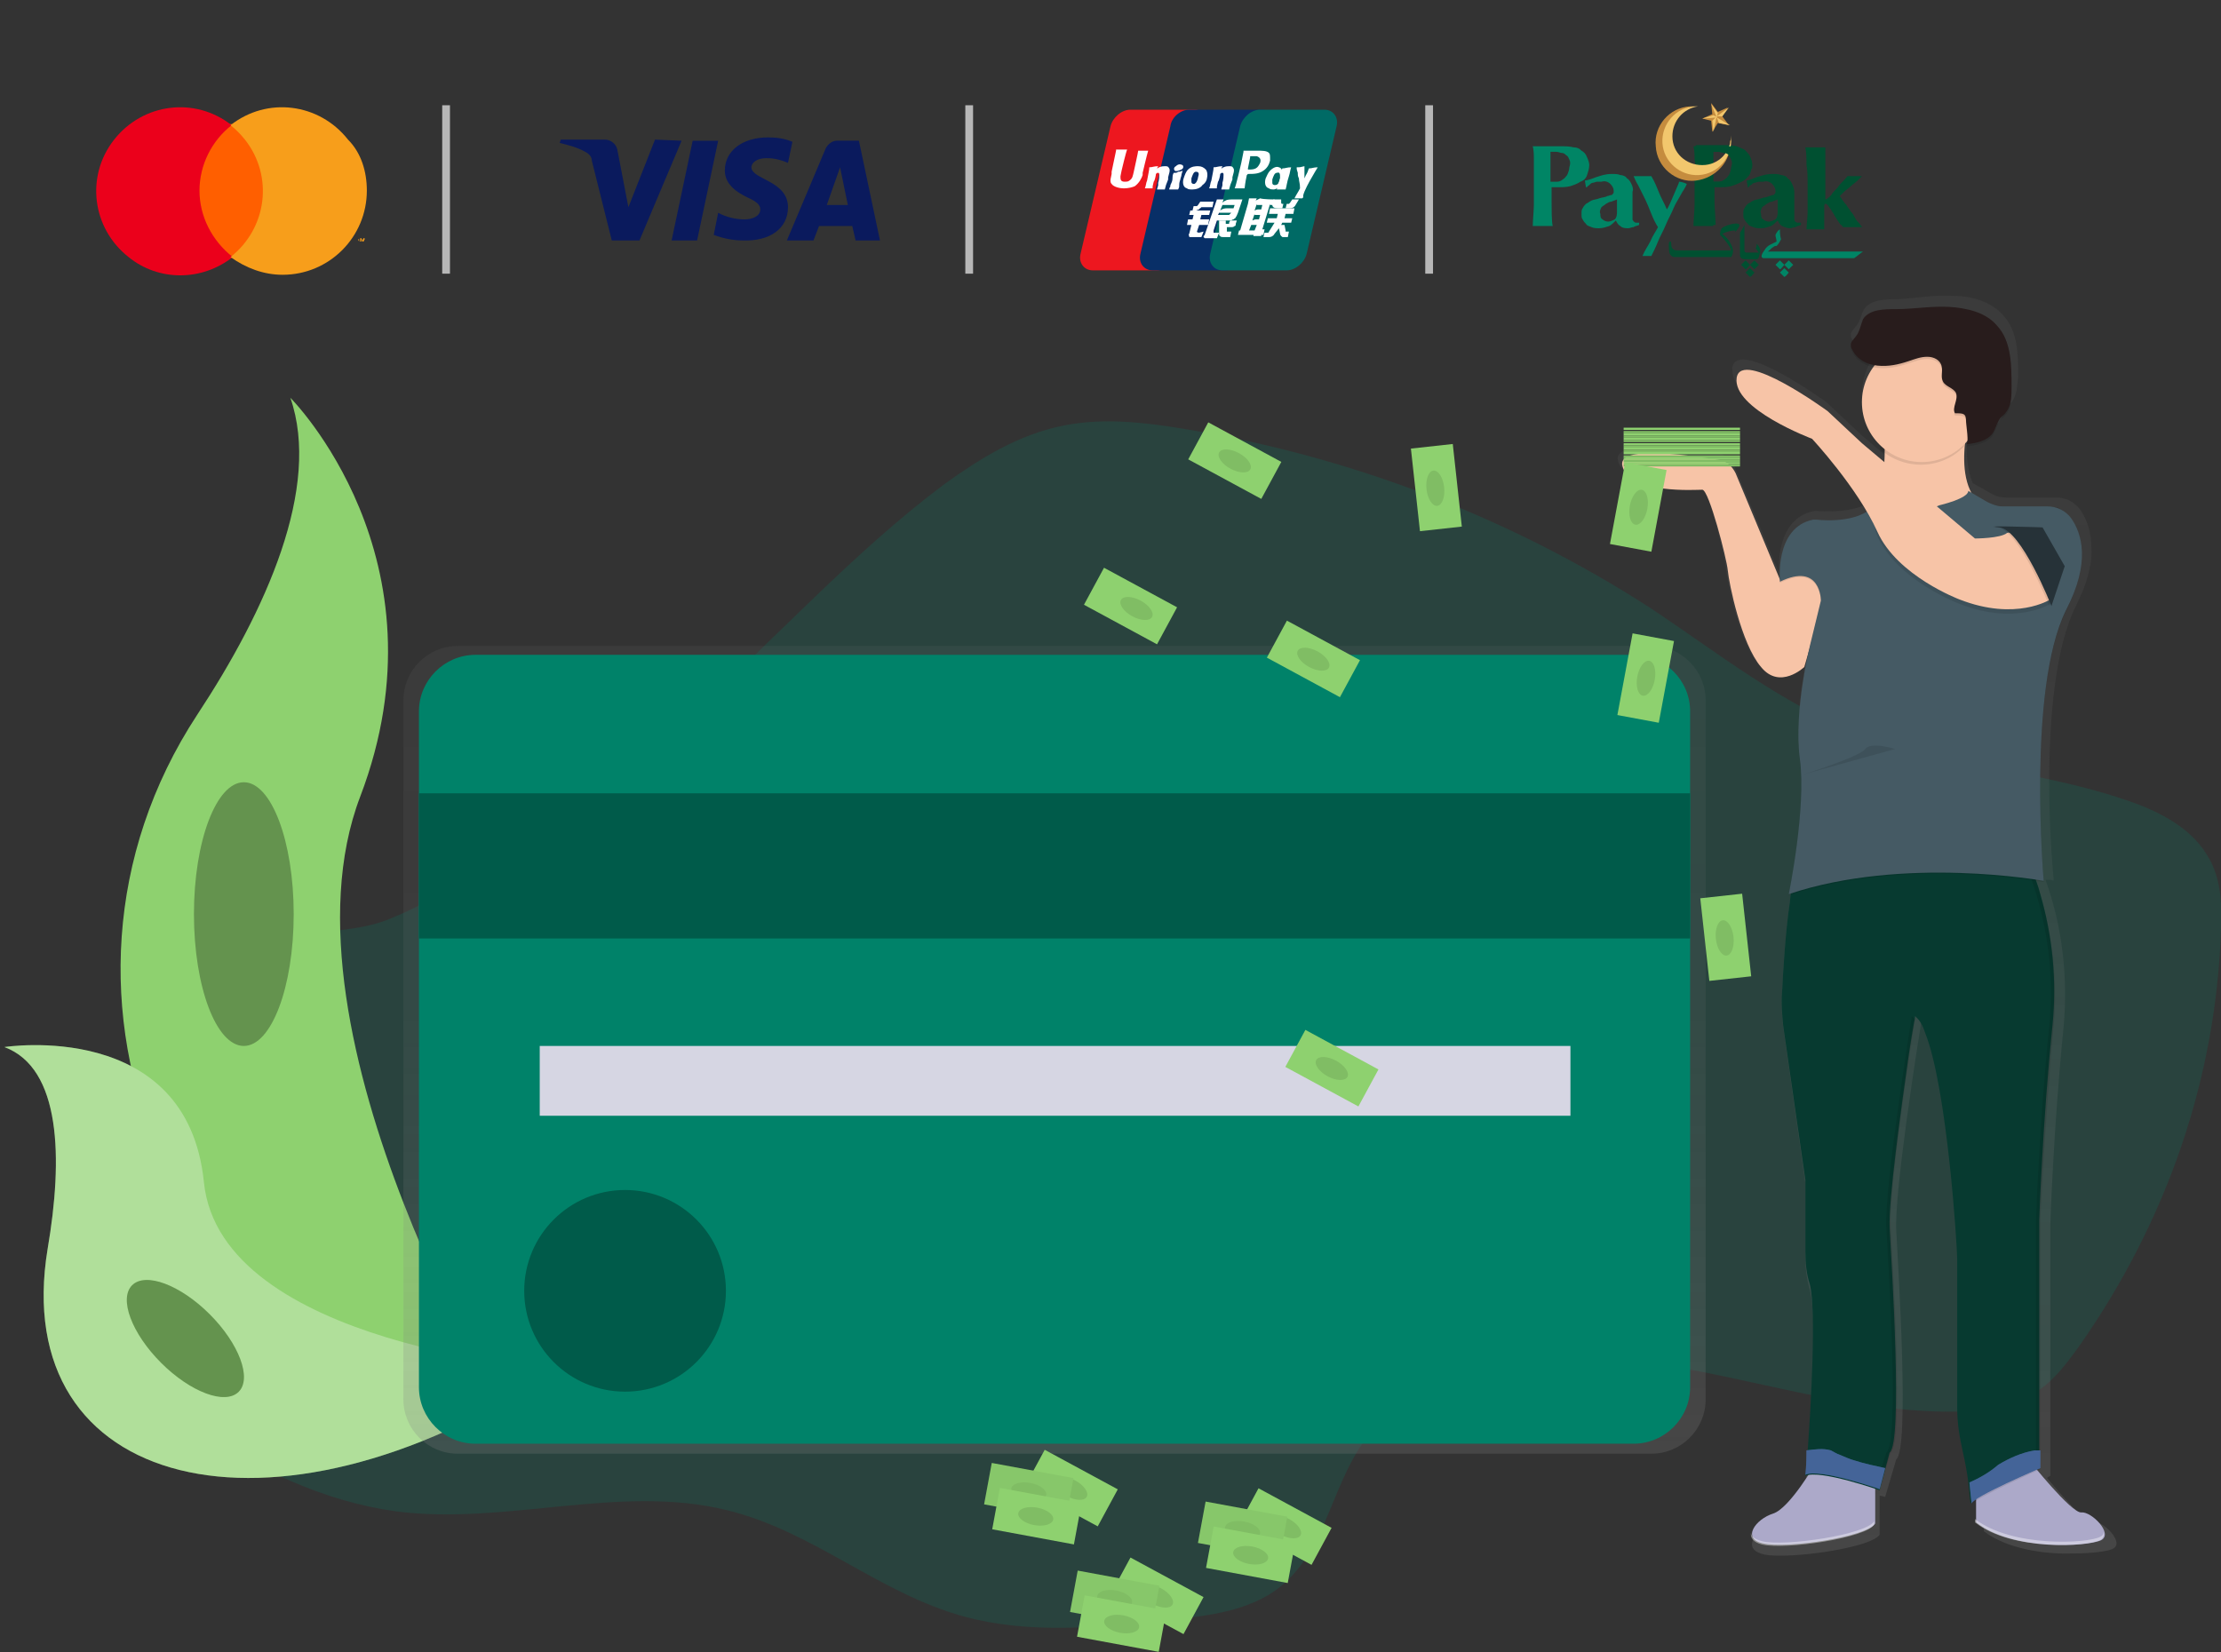 <?xml version="1.0" encoding="utf-8"?>
<!-- Generator: Adobe Illustrator 26.0.2, SVG Export Plug-In . SVG Version: 6.00 Build 0)  -->
<svg version="1.1" id="Layer_1" xmlns="http://www.w3.org/2000/svg" xmlns:xlink="http://www.w3.org/1999/xlink" x="0px" y="0px"
	 width="200.4px" height="149.1px" viewBox="0 0 200.4 149.1" enable-background="new 0 0 200.4 149.1" xml:space="preserve">
<rect x="0" y="0" width="200.4" height="149.1" fill="#333333" stroke="none"/>
<g>
	<path opacity="0.2" fill="#008269" enable-background="new    " d="M26.8,84.6c-2.6,0.7-5.1,2.3-5.7,4.6c-0.8,2.6,1,5.3,1.2,8
		c0.8,8.9-13.9,15.2-11.8,23.9c0.8,3.5,4.2,6,7.5,8.1c5.3,3.4,11.2,6.3,17.7,7.2c9.9,1.3,20.2-2.5,29.9-0.1
		c7.8,1.9,13.7,7.5,21.4,9.6c5.9,1.6,12.2,1,18.3,0.3c3.3-0.3,6.7-0.7,9.4-2.4c4.9-3.2,5.2-9.4,8.5-13.9c5.1-6.9,16.3-8.2,25.6-6.9
		s18.5,4.6,28,4.4c2-0.1,4.1-0.3,5.9-1.2c2.2-1,3.6-2.9,4.9-4.7c8-11.4,12.4-24.4,12.8-37.7c0.1-2.3,0-4.7-1.3-6.7
		c-1.6-2.6-4.7-4.1-7.9-5.1c-7.6-2.5-15.9-2.9-23.3-5.7c-7.1-2.7-12.9-7.4-19.1-11.5c-12.4-8-26.8-13.6-42-16.1
		c-3.6-0.6-7.3-1-10.8-0.3c-4.1,0.8-7.6,3-10.8,5.3c-8.4,6.3-15.2,14-23,20.9c-5.4,4.7-11.2,9.1-17.4,12.9c-2.9,1.8-5.9,3.9-9.1,5.2
		C32.7,84.1,29.9,83.8,26.8,84.6z"/>
	<path fill="#8ED16F" d="M26.2,35.9c0,0,14.5,14.5,6.3,36s14,57.3,14,57.3s-0.2,0-0.7-0.1c-29.8-5.3-44.6-39.3-28-64.6
		C24,55.1,29,44,26.2,35.9z"/>
	<path fill="#8ED16F" d="M0.4,94.5c0,0,16.5-2.6,18,12.2c1.5,14.8,31.8,16.9,31.8,16.9s-0.2,0.1-0.6,0.4
		c-25,16.4-48.9,10.5-45.3-11.3C5.7,104.5,5.5,96.4,0.4,94.5z"/>
	<g opacity="0.3">
		<path fill="#FFFFFF" d="M0.4,94.5c0,0,16.5-2.6,18,12.2c1.5,14.8,31.8,16.9,31.8,16.9s-0.2,0.1-0.6,0.4
			c-25,16.4-48.9,10.5-45.3-11.3C5.7,104.5,5.5,96.4,0.4,94.5z"/>
	</g>
	<ellipse fill="#8ED16F" cx="22" cy="82.5" rx="4.5" ry="11.9"/>
	<ellipse opacity="0.3" enable-background="new    " cx="22" cy="82.5" rx="4.5" ry="11.9"/>
	
		<ellipse transform="matrix(0.707 -0.707 0.707 0.707 -80.485 47.207)" fill="#8ED16F" cx="16.7" cy="120.8" rx="3.1" ry="6.8"/>
	
		<ellipse transform="matrix(0.707 -0.707 0.707 0.707 -80.485 47.207)" opacity="0.3" enable-background="new    " cx="16.7" cy="120.8" rx="3.1" ry="6.8"/>
	
		<linearGradient id="SVGID_00000147184579177261173370000004881578802252476330_" gradientUnits="userSpaceOnUse" x1="208.161" y1="-77.223" x2="208.161" y2="-4.305" gradientTransform="matrix(1 0 0 -1 -113 53.983)">
		<stop  offset="0" style="stop-color:#808080;stop-opacity:0.25"/>
		<stop  offset="0.54" style="stop-color:#808080;stop-opacity:0.12"/>
		<stop  offset="1" style="stop-color:#808080;stop-opacity:0.1"/>
	</linearGradient>
	<path fill="url(#SVGID_00000147184579177261173370000004881578802252476330_)" d="M149,58.3H41.3c-2.7,0-4.9,2.2-4.9,4.9v0v63.1
		c0,2.7,2.2,4.9,4.9,4.9h0H149c2.7,0,4.9-2.2,4.9-4.9c0,0,0,0,0,0V63.2C153.9,60.5,151.7,58.3,149,58.3L149,58.3z"/>
	<path fill="#008269" d="M42.9,59.1h104.5c2.8,0,5.1,2.3,5.1,5.1v61c0,2.8-2.3,5.1-5.1,5.1H42.9c-2.8,0-5.1-2.3-5.1-5.1v-61
		C37.8,61.4,40.1,59.1,42.9,59.1z"/>
	<rect x="37.8" y="71.6" fill="#008269" width="114.7" height="13.1"/>
	<rect x="37.8" y="71.6" opacity="0.3" enable-background="new    " width="114.7" height="13.1"/>
	<rect x="48.7" y="94.4" fill="#D6D6E3" width="93" height="6.3"/>
	<circle fill="#008269" cx="56.4" cy="116.5" r="9.1"/>
	<circle opacity="0.3" enable-background="new    " cx="56.4" cy="116.5" r="9.1"/>
	
		<linearGradient id="SVGID_00000042715655673773559740000016523412282189587853_" gradientUnits="userSpaceOnUse" x1="361.596" y1="-86.362" x2="361.596" y2="27.038" gradientTransform="matrix(-1 0 0 -1 529.83 53.983)">
		<stop  offset="0" style="stop-color:#808080;stop-opacity:0.25"/>
		<stop  offset="0.54" style="stop-color:#808080;stop-opacity:0.12"/>
		<stop  offset="1" style="stop-color:#808080;stop-opacity:0.1"/>
	</linearGradient>
	<path fill="url(#SVGID_00000042715655673773559740000016523412282189587853_)" d="M146,41.6c0.1,0.5,0.5,0.9,0.9,1.1
		c1.9,1.2,6,1,6.5,1c0.1,0,0.2,0.2,0.4,0.5c0.7,1.5,1.8,5.9,1.9,6.9c0.1,1.2,1.2,6.8,3,8.9c0.1,0.1,0.1,0.1,0.2,0.2
		c1.8,1.8,3.9-0.2,3.9-0.2l0.3-1c-0.1,0.4-0.2,0.9-0.3,1.4c0,0.3-0.1,0.6-0.1,0.8c-0.3,1.7-0.4,3.3-0.4,5c0,0.6,0,1.2,0.1,1.8
		c0,0.2,0,0.3,0.1,0.5c0.1,0.7,0.1,1.5,0.1,2.2c0,4.4-1.1,9.9-1.1,9.9l0,0c0,0.1,0,0.2,0,0.2l0.1,0c0,0.2-0.1,0.4-0.1,0.6
		c-0.4,2.8-0.6,6.2-0.7,8.2c-0.1,1.1,0,2.1,0.1,3.1l2,14.1v6.6c0,1,0.1,2,0.4,3c0.7,2.5,0.1,11.1-0.2,15.3c-0.1,1.1-0.1,1.9-0.2,2.1
		v0.1l0.1,0c0,0,0,0.1,0,0.1c0.1,0,0.2-0.1,0.3-0.1c-0.8,1.2-2.2,3.3-3.3,3.6c-0.7,0.2-1.2,0.6-1.7,1.1l0,0l0,0.1
		c-0.1,0.2-0.2,0.4-0.2,0.6c0,0,0-0.1,0-0.1c-0.1,0.5,0.2,0.9,1.1,1.1c0.5,0.1,1,0.1,1.5,0.1c3,0,8.3-0.9,8.9-1.9V135l0.1,0v0
		l0.4,0.1l1-3.4c1.2-0.9,0.2-16.9,0-20.6c-0.2-3.4,1.9-16.7,2.3-19.1l0-0.1l0.1-0.3c0.1,0.1,0.1,0.1,0.2,0.2
		c0.1,0.1,0.2,0.3,0.3,0.5c0.2,0.3,0.3,0.6,0.4,0.9c2,5.1,2.9,19.5,2.9,20.8v13.6c0,1.3,0.2,2.7,0.6,4c0.2,0.7,0.3,1.4,0.4,2.1
		c0,0.3,0.1,0.5,0.1,0.8c0,0.3,0.1,0.6,0.1,0.8c0,0.1,0,0.1,0,0.2s0,0.1,0,0.1c0.1,0.5,0.1,0.9,0.1,0.9c0,0,0-0.1,0-0.1l0,0.1
		c0,0,0-0.1,0.1-0.1c0.1-0.1,0.2-0.2,0.3-0.2v1.7l0,0v0.3c2.1,1.6,5.5,2.1,8.1,2c1.7,0,3.1-0.2,3.5-0.4c0.7-0.3,0.3-1.1-0.3-1.7
		c-0.5-0.5-1.1-0.8-1.5-0.8c-0.7,0.1-2.9-2.5-4.1-3.9l0.1-0.1l0.2-0.1v-22.7c0,0,0.3-9,1.2-17.8c0.4-4.5-0.1-9-1.6-13.2l0-0.1l0.3,0
		c0.3,0,0.4,0.1,0.4,0.1s0-0.1,0-0.2h0c0,0-0.4-3.8-0.4-8.7c0-5.5,0.5-12.1,2.4-15.9c1.1-2.2,1.5-3.9,1.4-5.3c0-1.2-0.3-2.4-1-3.4
		c-0.3-0.4-0.7-0.7-1.1-0.9l0,0h0c-0.3-0.1-0.7-0.2-1-0.2H181c-0.5,0-0.9-0.1-1.4-0.4l-1.6-0.9c-0.5-1.2-0.6-2.6-0.5-4
		c0-0.1,0-0.2,0-0.3l0.1-0.1c0.1-0.1,0.2-0.2,0.3-0.3c0,0.1,0,0.2,0,0.2c0,0.1-0.1,0.2-0.1,0.2c0.9-0.1,1.9-0.3,2.4-1
		c0,0,0-0.1,0.1-0.1c0.2-0.3,0.3-0.5,0.4-0.8c0.1-0.2,0.2-0.4,0.3-0.6c0.1-0.2,0.3-0.3,0.5-0.5l0,0c0.5-0.6,0.5-1.5,0.6-2.3
		c0-2,0-4.1-1.4-5.6c-1.1-1.2-2.8-1.7-4.5-1.7c-1.6-0.1-3.3,0.2-4.9,0.3c-1.1,0-2.5,0-3.1,0.9c-0.3,0.5-0.3,1-0.7,1.5
		c-0.2,0.3-0.5,0.5-0.5,0.8c0,0.1,0,0.3,0.1,0.4v0c0.4,0.8,1.2,1.3,2.1,1.4c-0.1,0.2-0.3,0.4-0.4,0.6c-0.5,0.9-0.8,1.9-0.8,2.9
		c0,0.1,0,0.2,0,0.4c0.1,1.4,0.7,2.7,1.7,3.6c0,0.1,0,0.2-0.1,0.3l0,0c0.1,0.1,0.2,0.2,0.4,0.3l0,0c0,0.1,0,0.1,0,0.2
		c0,0.1,0,0.2,0,0.4c0,0.1,0,0.2,0,0.3l0,0l-2-1.7l-3.2-3c0,0-8.1-5.9-8.5-3.1c0,0.5,0.1,1,0.4,1.4c1.5,2.3,6.6,4.2,6.6,4.2
		s3,3.2,5.1,6.7c-0.1,0-0.1,0.1-0.2,0.1c-1.8,0.8-4.4,0.5-4.4,0.5c-3,0.5-3.3,3.8-3.3,5.2c0,0.1,0,0.1,0,0.2s0,0.1,0,0.1l-4-9.5l0,0
		c-0.3-0.6-0.8-1.1-1.5-1.2C152.2,40.5,145.4,39.6,146,41.6z M162.9,133.8c0.1,0,0.1,0,0.2,0l0,0L162.9,133.8z"/>
	<path fill="#ACA9C9" d="M183.1,131.8c0,0,3.8,4.8,4.7,4.7c0.9-0.1,2.9,1.9,1.8,2.5c-1.2,0.6-8,1-11.3-1.6v-3.8L183.1,131.8z"/>
	<path fill="#ACA9C9" d="M163.8,132.1c0,0-2.3,4-3.8,4.5c-1.6,0.5-2.9,2.3-0.9,2.7c2.1,0.5,9.4-0.6,10.1-1.8v-5.2L163.8,132.1z"/>
	<path fill="#073A30" d="M160.9,92.6l2,13.9v6.5c0,1,0.1,2,0.4,2.9c0.6,2.4,0.1,11-0.2,15.1c-0.1,1.3-0.2,2.2-0.2,2.2
		c1.3-0.6,6.7,1.3,6.7,1.3l0.5-1.9l0.4-1.5c1.2-0.9,0.2-16.7,0-20.3c-0.1-2.5,1-10.5,1.7-15.4c0.2-1.4,0.4-2.5,0.5-3.1
		c0.1-0.4,0.1-0.6,0.1-0.6c0.2,0.2,0.4,0.4,0.5,0.6c0.2,0.3,0.3,0.6,0.4,0.9c2,5,2.9,19.3,2.9,20.5v13.4c0,1.3,0.2,2.6,0.5,3.9
		c0.2,0.9,0.4,1.9,0.5,2.8c0.1,1.1,0.2,1.9,0.2,1.9c0.1-0.6,6.2-3.2,6.2-3.2v-22.4c0,0,0.3-8.8,1.2-17.6c0.4-4,0-8-1.1-11.8
		c-0.2-0.8-0.5-1.5-0.7-2.1c-0.4-1-0.6-1.5-0.6-1.5h-20c-0.3,0.1-0.6,0.7-0.9,1.8c-0.2,0.7-0.3,1.5-0.4,2.5
		c-0.4,2.7-0.6,6.1-0.7,8.1C160.7,90.5,160.8,91.6,160.9,92.6z"/>
	<g opacity="0.1">
		<path d="M183.7,132.6v-22.4c0,0,0.3-8.8,1.2-17.6s-2.5-15.4-2.5-15.4h0.4c0,0,3.3,6.7,2.5,15.4s-1.2,17.6-1.2,17.6v22.4
			c0,0-6.1,2.7-6.2,3.2c0,0,0-0.1,0-0.4C179.2,134.5,183.7,132.6,183.7,132.6z"/>
		<path d="M163.5,133.1c-0.2,0-0.4,0-0.5,0.1v-0.1C163.1,133.1,163.3,133.1,163.5,133.1z"/>
		<path d="M170.2,131.1c1.2-0.9,0.2-16.7,0-20.3s2.3-19.1,2.3-19.1c0.1,0.1,0.2,0.2,0.3,0.3c-0.4,2.3-2.4,15.5-2.2,18.8
			c0.2,3.6,1.2,19.4,0,20.3l-1,3.3l-0.4-0.1L170.2,131.1z"/>
	</g>
	<path fill="#F7C4A7" d="M164.9,52.9l-2.1,7.3c0,0-2.2,2.1-3.9,0c-1.8-2.1-2.9-7.6-3-8.7s-1.7-7.3-2.3-7.3c-0.6,0-6.5,0.4-7.2-2.1
		c-0.6-2,6-1,8.7-0.6c0.7,0.1,1.2,0.6,1.5,1.2l4,9.6C160.7,52.4,162.9,49.9,164.9,52.9z"/>
	<path fill="#F7C4A7" d="M178.2,36c0,0-2.6,7.2,0.7,9.7c3.2,2.6-11.6,3.2-11.6,3.2l2-1.9c0,0,1.4-5.6,0.4-10.4L178.2,36z"/>
	<path opacity="0.1" enable-background="new    " d="M175,45.8c0,0,2.6-0.6,2.6-1.3l2.3,1.3h5.8c0,0,4.2,2.4,0.7,9.4s-2,24.4-2,24.4
		s-12.6-2.3-23,1.2c0,0,1.6-7.8,1-12.2c-0.6-4.4,1-10.6,1-10.6l0.9-3.7c0,0,0-3.5-3.7-1.7c0,0-0.5-5.1,3.2-5.6c0,0,4.3,0.6,5.6-1.6
		C169.5,45.4,172.3,47,175,45.8z"/>
	<path fill="#455A64" d="M175,45.6c0,0,2.6-0.6,2.6-1.3l1.7,1c0.4,0.2,0.9,0.4,1.3,0.4h4.1c0.9,0,1.7,0.4,2.2,1.1
		c0.9,1.3,1.8,3.9-0.5,8.3c-3.5,7.1-2,24.4-2,24.4s-12.6-2.3-23,1.2c0,0,1.6-7.8,1-12.2c-0.6-4.4,1-10.6,1-10.6l0.9-3.7
		c0,0,0-3.5-3.7-1.7c0,0-0.5-4.9,3-5.6c0.1,0,0.2,0,0.3,0c0.8,0.1,4.3,0.3,5.4-1.6C169.5,45.2,172.3,46.8,175,45.6z"/>
	<path opacity="0.1" enable-background="new    " d="M185,54.5c0,0-3.1,2-8.2,0c0,0-5.6-2.1-7.4-6.1s8.9,0.7,8.9,0.7s2.3,0,2.9-0.5
		S186.7,52.3,185,54.5z"/>
	<path fill="#F7C4A7" d="M185,54.1c0,0-3.1,2-8.2,0c0,0-5.6-2.1-7.4-6.1s-5.9-8.4-5.9-8.4s-7.2-2.7-6.8-5.5c0.4-2.7,8.2,3,8.2,3
		l3.1,2.9l10.2,8.6c0,0,2.3,0,2.9-0.5C181.9,47.7,186.7,51.9,185,54.1z"/>
	<path opacity="0.1" enable-background="new    " d="M169.7,37l8.4-0.7c-0.4,1.3-0.7,2.6-0.9,4c-2,2.1-5.4,2.2-7.6,0.2
		C169.9,39.4,169.9,38.2,169.7,37z"/>
	<circle fill="#F7C4A7" cx="173.4" cy="36.3" r="5.4"/>
	<path opacity="0.1" enable-background="new    " d="M176.4,37.5c-0.3-0.5,0.3-1.2,0.1-1.8c-0.2-0.5-1-0.6-1.2-1.1
		c-0.2-0.4,0-0.9-0.1-1.3c-0.1-0.6-0.7-0.9-1.3-0.9c-0.6,0-1.1,0.2-1.7,0.4c-0.9,0.3-1.8,0.5-2.8,0.4s-1.9-0.6-2.3-1.5
		c-0.1-0.1-0.1-0.3-0.1-0.4c0-0.3,0.3-0.5,0.5-0.8c0.3-0.4,0.4-1,0.6-1.5c0.6-0.9,1.9-0.9,3-0.9c1.6,0,3.2-0.3,4.8-0.2
		c1.6,0.1,3.3,0.5,4.3,1.7c1.3,1.4,1.3,3.6,1.3,5.5c0,0.8,0,1.7-0.5,2.3c-0.1,0.2-0.3,0.3-0.5,0.5c-0.3,0.4-0.4,0.9-0.7,1.4
		c-0.5,0.7-1.5,0.9-2.4,1c0.3,0,0-1.8,0-2C177.4,37.5,177.2,37.5,176.4,37.5z"/>
	<path fill="#281C1C" d="M176.4,37.3c-0.3-0.5,0.3-1.2,0.1-1.8c-0.2-0.5-1-0.6-1.2-1.1c-0.2-0.4,0-0.9-0.1-1.3
		c-0.1-0.6-0.7-0.9-1.3-0.9c-0.6,0-1.1,0.2-1.7,0.4c-0.9,0.3-1.8,0.5-2.8,0.4s-1.9-0.6-2.3-1.5c-0.1-0.1-0.1-0.3-0.1-0.4
		c0-0.3,0.3-0.5,0.5-0.8c0.3-0.4,0.4-1,0.6-1.5c0.6-0.9,1.9-0.9,3-0.9c1.6,0,3.2-0.3,4.8-0.2c1.6,0.1,3.3,0.5,4.3,1.7
		c1.3,1.4,1.3,3.6,1.3,5.5c0,0.8,0,1.7-0.5,2.3c-0.1,0.2-0.3,0.3-0.5,0.5c-0.3,0.4-0.4,0.9-0.7,1.4c-0.5,0.7-1.5,0.9-2.4,1
		c0.3,0,0-1.8,0-2C177.4,37.3,177.2,37.3,176.4,37.3z"/>
	<path opacity="0.1" enable-background="new    " d="M184.9,54.7c0,0-2.7-6.9-4.7-7.1s3.9,0,3.9,0l2,3.5L184.9,54.7z"/>
	<path fill="#263238" d="M185.1,54.7c0,0-2.7-6.9-4.7-7.1s3.9,0,3.9,0l2,3.5L185.1,54.7z"/>
	<path fill="#618FD8" d="M177.7,133.8c0.1,1.1,0.2,1.9,0.2,1.9c0.1-0.6,6.2-3.2,6.2-3.2v-1.6c-0.2,0-0.3,0-0.5,0
		c-1.2,0.2-2.3,0.7-3.3,1.3C179.5,132.9,178.6,133.4,177.7,133.8z"/>
	<path opacity="0.3" enable-background="new    " d="M177.7,133.8c0.1,1.1,0.2,1.9,0.2,1.9c0.1-0.6,6.2-3.2,6.2-3.2v-1.6
		c-0.2,0-0.3,0-0.5,0c-1.2,0.2-2.3,0.7-3.3,1.3C179.5,132.9,178.6,133.4,177.7,133.8z"/>
	<path fill="#618FD8" d="M162.9,133.1c1.3-0.6,6.7,1.3,6.7,1.3l0.5-1.9c-0.9-0.2-1.9-0.4-2.8-0.7c-0.4-0.1-0.8-0.3-1.3-0.5
		c-0.3-0.1-0.6-0.3-0.8-0.4c-0.7-0.2-1.4-0.1-2.2,0C163,132.3,162.9,133.1,162.9,133.1z"/>
	<path opacity="0.3" enable-background="new    " d="M162.9,133.1c1.3-0.6,6.7,1.3,6.7,1.3l0.5-1.9c-0.9-0.2-1.9-0.4-2.8-0.7
		c-0.4-0.1-0.8-0.3-1.3-0.5c-0.3-0.1-0.6-0.3-0.8-0.4c-0.7-0.2-1.4-0.1-2.2,0C163,132.3,162.9,133.1,162.9,133.1z"/>
	<path opacity="0.4" fill="#FFFFFF" enable-background="new    " d="M189.5,138.7c0.2-0.1,0.3-0.2,0.3-0.4c0.1,0.3-0.1,0.6-0.3,0.7
		c-1.2,0.6-8,1-11.3-1.6v-0.3C181.6,139.7,188.4,139.3,189.5,138.7z"/>
	<path opacity="0.4" fill="#FFFFFF" enable-background="new    " d="M159,139.1c2.1,0.5,9.4-0.6,10.1-1.8v0.3
		c-0.7,1.2-8,2.3-10.1,1.8c-0.8-0.2-1.1-0.6-1-1.1C158,138.7,158.3,138.9,159,139.1z"/>
	<path opacity="0.1" enable-background="new    " d="M171,67.6c0,0-2.2-0.7-2.7,0s-5.6,2.3-5.6,2.3"/>
	<rect x="146.5" y="40.4" fill="#8ED16F" width="10.5" height="0.2"/>
	<rect x="146.5" y="40.6" fill="#8ED16F" width="10.5" height="0.2"/>
	<rect x="146.5" y="40.6" opacity="0.1" enable-background="new    " width="10.5" height="0.2"/>
	<rect x="146.5" y="40.8" fill="#8ED16F" width="10.5" height="0.2"/>
	<rect x="146.5" y="41.1" fill="#8ED16F" width="10.5" height="0.2"/>
	<rect x="146.5" y="41.1" opacity="0.1" enable-background="new    " width="10.5" height="0.2"/>
	<rect x="146.5" y="41.3" fill="#8ED16F" width="10.5" height="0.2"/>
	<rect x="146.5" y="41.5" fill="#8ED16F" width="10.5" height="0.2"/>
	<rect x="146.5" y="41.5" opacity="0.1" enable-background="new    " width="10.5" height="0.2"/>
	<rect x="146.5" y="41.7" fill="#8ED16F" width="10.5" height="0.2"/>
	<rect x="146.5" y="41.9" fill="#8ED16F" width="10.5" height="0.2"/>
	<rect x="146.5" y="41.9" opacity="0.1" enable-background="new    " width="10.5" height="0.2"/>
	<rect x="146.5" y="38.6" fill="#8ED16F" width="10.5" height="0.2"/>
	<rect x="146.5" y="38.9" fill="#8ED16F" width="10.5" height="0.2"/>
	<rect x="146.5" y="38.9" opacity="0.1" enable-background="new    " width="10.5" height="0.2"/>
	<rect x="146.5" y="39.1" fill="#8ED16F" width="10.5" height="0.2"/>
	<rect x="146.5" y="39.3" fill="#8ED16F" width="10.5" height="0.2"/>
	<rect x="146.5" y="39.3" opacity="0.1" enable-background="new    " width="10.5" height="0.2"/>
	<rect x="146.5" y="39.5" fill="#8ED16F" width="10.5" height="0.2"/>
	<rect x="146.5" y="39.7" fill="#8ED16F" width="10.5" height="0.2"/>
	<rect x="146.5" y="39.7" opacity="0.1" enable-background="new    " width="10.5" height="0.2"/>
	<rect x="146.5" y="40" fill="#8ED16F" width="10.5" height="0.2"/>
	<rect x="146.5" y="40.2" fill="#8ED16F" width="10.5" height="0.2"/>
	<rect x="146.5" y="40.2" opacity="0.1" enable-background="new    " width="10.5" height="0.2"/>
	
		<rect x="144" y="43.8" transform="matrix(0.183 -0.983 0.983 0.183 75.859 182.635)" fill="#8ED16F" width="7.5" height="3.8"/>
	
		<ellipse transform="matrix(0.183 -0.983 0.983 0.183 75.879 182.706)" fill="#8ED16F" cx="147.8" cy="45.7" rx="1.6" ry="0.8"/>
	
		<ellipse transform="matrix(0.183 -0.983 0.983 0.183 75.879 182.706)" opacity="0.1" enable-background="new    " cx="147.8" cy="45.7" rx="1.6" ry="0.8"/>
	
		<rect x="144.7" y="59.3" transform="matrix(0.183 -0.983 0.983 0.183 61.164 195.923)" fill="#8ED16F" width="7.5" height="3.8"/>
	
		<ellipse transform="matrix(0.183 -0.983 0.983 0.183 61.184 195.99)" fill="#8ED16F" cx="148.5" cy="61.2" rx="1.6" ry="0.8"/>
	
		<ellipse transform="matrix(0.183 -0.983 0.983 0.183 61.184 195.99)" opacity="0.1" enable-background="new    " cx="148.5" cy="61.2" rx="1.6" ry="0.8"/>
	
		<rect x="118.3" y="92.6" transform="matrix(0.476 -0.879 0.879 0.476 -21.731 156.198)" fill="#8ED16F" width="3.8" height="7.5"/>
	
		<ellipse transform="matrix(0.476 -0.879 0.879 0.476 -21.781 156.203)" fill="#8ED16F" cx="120.2" cy="96.4" rx="0.8" ry="1.6"/>
	
		<ellipse transform="matrix(0.476 -0.879 0.879 0.476 -21.781 156.203)" opacity="0.1" enable-background="new    " cx="120.2" cy="96.4" rx="0.8" ry="1.6"/>
	
		<rect x="109.5" y="37.8" transform="matrix(0.476 -0.879 0.879 0.476 21.865 119.716)" fill="#8ED16F" width="3.8" height="7.5"/>
	
		<ellipse transform="matrix(0.476 -0.879 0.879 0.476 21.816 119.718)" fill="#8ED16F" cx="111.4" cy="41.6" rx="0.8" ry="1.6"/>
	
		<ellipse transform="matrix(0.476 -0.879 0.879 0.476 21.816 119.718)" opacity="0.1" enable-background="new    " cx="111.4" cy="41.6" rx="0.8" ry="1.6"/>
	
		<rect x="127.7" y="40.3" transform="matrix(0.994 -0.109 0.109 0.994 -4.021 14.347)" fill="#8ED16F" width="3.8" height="7.5"/>
	
		<ellipse transform="matrix(0.994 -0.109 0.109 0.994 -4.022 14.342)" fill="#8ED16F" cx="129.5" cy="44.1" rx="0.8" ry="1.6"/>
	
		<ellipse transform="matrix(0.994 -0.109 0.109 0.994 -4.022 14.342)" opacity="0.1" enable-background="new    " cx="129.5" cy="44.1" rx="0.8" ry="1.6"/>
	
		<rect x="153.8" y="80.9" transform="matrix(0.994 -0.109 0.109 0.994 -8.28 17.423)" fill="#8ED16F" width="3.8" height="7.5"/>
	
		<ellipse transform="matrix(0.994 -0.109 0.109 0.994 -8.281 17.418)" fill="#8ED16F" cx="155.6" cy="84.7" rx="0.8" ry="1.6"/>
	
		<ellipse transform="matrix(0.994 -0.109 0.109 0.994 -8.281 17.418)" opacity="0.1" enable-background="new    " cx="155.6" cy="84.7" rx="0.8" ry="1.6"/>
	
		<rect x="116.6" y="55.6" transform="matrix(0.476 -0.879 0.879 0.476 9.935 135.379)" fill="#8ED16F" width="3.8" height="7.5"/>
	
		<ellipse transform="matrix(0.476 -0.879 0.879 0.476 9.883 135.381)" fill="#8ED16F" cx="118.5" cy="59.4" rx="0.8" ry="1.6"/>
	
		<ellipse transform="matrix(0.476 -0.879 0.879 0.476 9.883 135.381)" opacity="0.1" enable-background="new    " cx="118.5" cy="59.4" rx="0.8" ry="1.6"/>
	
		<rect x="100.1" y="50.9" transform="matrix(0.476 -0.879 0.879 0.476 5.417 118.34)" fill="#8ED16F" width="3.8" height="7.5"/>
	
		<ellipse transform="matrix(0.479 -0.878 0.878 0.479 5.247 118.613)" fill="#8ED16F" cx="102.5" cy="54.9" rx="0.8" ry="1.6"/>
	
		<ellipse transform="matrix(0.479 -0.878 0.878 0.479 5.247 118.613)" opacity="0.1" enable-background="new    " cx="102.5" cy="54.9" rx="0.8" ry="1.6"/>
	
		<rect x="94.8" y="130.5" transform="matrix(0.476 -0.879 0.879 0.476 -67.379 155.399)" fill="#8ED16F" width="3.8" height="7.5"/>
	
		<ellipse transform="matrix(0.476 -0.879 0.879 0.476 -67.429 155.401)" fill="#8ED16F" cx="96.7" cy="134.3" rx="0.8" ry="1.6"/>
	
		<ellipse transform="matrix(0.476 -0.879 0.879 0.476 -67.429 155.401)" opacity="0.1" enable-background="new    " cx="96.7" cy="134.3" rx="0.8" ry="1.6"/>
	
		<rect x="91" y="130.9" transform="matrix(0.182 -0.983 0.983 0.182 -56.441 201.4)" fill="#8ED16F" width="3.8" height="7.5"/>
	
		<rect x="91" y="130.9" transform="matrix(0.182 -0.983 0.983 0.182 -56.441 201.4)" opacity="5.000000e-02" enable-background="new    " width="3.8" height="7.5"/>
	
		<ellipse transform="matrix(0.182 -0.983 0.983 0.182 -56.494 201.431)" fill="#8ED16F" cx="92.9" cy="134.7" rx="0.8" ry="1.6"/>
	
		<ellipse transform="matrix(0.182 -0.983 0.983 0.182 -56.494 201.431)" opacity="0.1" enable-background="new    " cx="92.9" cy="134.7" rx="0.8" ry="1.6"/>
	
		<rect x="91.7" y="133.2" transform="matrix(0.182 -0.983 0.983 0.182 -58.098 203.921)" fill="#8ED16F" width="3.8" height="7.5"/>
	
		<ellipse transform="matrix(0.182 -0.983 0.983 0.182 -58.153 203.95)" fill="#8ED16F" cx="93.6" cy="136.9" rx="0.8" ry="1.6"/>
	
		<ellipse transform="matrix(0.182 -0.983 0.983 0.182 -58.153 203.95)" opacity="0.1" enable-background="new    " cx="93.6" cy="136.9" rx="0.8" ry="1.6"/>
	
		<rect x="102.5" y="140.2" transform="matrix(0.476 -0.879 0.879 0.476 -71.832 167.275)" fill="#8ED16F" width="3.8" height="7.5"/>
	
		<ellipse transform="matrix(0.476 -0.879 0.879 0.476 -71.881 167.279)" fill="#8ED16F" cx="104.4" cy="144" rx="0.8" ry="1.6"/>
	
		<ellipse transform="matrix(0.476 -0.879 0.879 0.476 -71.881 167.279)" opacity="0.1" enable-background="new    " cx="104.4" cy="144" rx="0.8" ry="1.6"/>
	
		<rect x="98.7" y="140.6" transform="matrix(0.182 -0.983 0.983 0.182 -59.623 216.919)" fill="#8ED16F" width="3.8" height="7.5"/>
	
		<rect x="98.7" y="140.6" transform="matrix(0.182 -0.983 0.983 0.182 -59.623 216.919)" opacity="5.000000e-02" enable-background="new    " width="3.8" height="7.5"/>
	
		<ellipse transform="matrix(0.182 -0.983 0.983 0.182 -59.678 216.948)" fill="#8ED16F" cx="100.6" cy="144.4" rx="0.8" ry="1.6"/>
	
		<ellipse transform="matrix(0.182 -0.983 0.983 0.182 -59.678 216.948)" opacity="0.1" enable-background="new    " cx="100.6" cy="144.4" rx="0.8" ry="1.6"/>
	
		<rect x="99.4" y="142.8" transform="matrix(0.182 -0.983 0.983 0.182 -61.283 219.441)" fill="#8ED16F" width="3.8" height="7.5"/>
	
		<ellipse transform="matrix(0.182 -0.983 0.983 0.182 -61.336 219.473)" fill="#8ED16F" cx="101.3" cy="146.6" rx="0.8" ry="1.6"/>
	
		<ellipse transform="matrix(0.182 -0.983 0.983 0.182 -61.336 219.473)" opacity="0.1" enable-background="new    " cx="101.3" cy="146.6" rx="0.8" ry="1.6"/>
	
		<rect x="114.1" y="133.9" transform="matrix(0.476 -0.879 0.879 0.476 -60.263 174.22)" fill="#8ED16F" width="3.8" height="7.5"/>
	
		<ellipse transform="matrix(0.476 -0.879 0.879 0.476 -60.313 174.22)" fill="#8ED16F" cx="116" cy="137.7" rx="0.8" ry="1.6"/>
	
		<ellipse transform="matrix(0.476 -0.879 0.879 0.476 -60.313 174.22)" opacity="0.1" enable-background="new    " cx="116" cy="137.7" rx="0.8" ry="1.6"/>
	
		<rect x="110.3" y="134.3" transform="matrix(0.182 -0.983 0.983 0.182 -44.001 223.238)" fill="#8ED16F" width="3.8" height="7.5"/>
	
		<rect x="110.3" y="134.3" transform="matrix(0.182 -0.983 0.983 0.182 -44.001 223.238)" opacity="5.000000e-02" enable-background="new    " width="3.8" height="7.5"/>
	
		<ellipse transform="matrix(0.182 -0.983 0.983 0.182 -44.056 223.267)" fill="#8ED16F" cx="112.2" cy="138.1" rx="0.8" ry="1.6"/>
	
		<ellipse transform="matrix(0.182 -0.983 0.983 0.182 -44.056 223.267)" opacity="0.1" enable-background="new    " cx="112.2" cy="138.1" rx="0.8" ry="1.6"/>
	
		<rect x="111" y="136.6" transform="matrix(0.182 -0.983 0.983 0.182 -45.66 225.76)" fill="#8ED16F" width="3.8" height="7.5"/>
	
		<ellipse transform="matrix(0.182 -0.983 0.983 0.182 -45.714 225.792)" fill="#8ED16F" cx="112.9" cy="140.4" rx="0.8" ry="1.6"/>
	
		<ellipse transform="matrix(0.182 -0.983 0.983 0.182 -45.714 225.792)" opacity="0.1" enable-background="new    " cx="112.9" cy="140.4" rx="0.8" ry="1.6"/>
	<g>
		<g>
			<rect x="17.6" y="11.2" fill="#FF5F00" width="6.6" height="11.9"/>
			<path fill="#EB001B" d="M18,17.2c0-2.3,1.1-4.5,2.9-5.9c-3.3-2.6-8-2-10.6,1.3c-2.6,3.3-2,8,1.3,10.6c2.7,2.2,6.6,2.2,9.4,0
				C19.1,21.7,18,19.5,18,17.2z"/>
			<path fill="#F79E1B" d="M33.1,17.2c0,4.2-3.4,7.6-7.6,7.6c-1.7,0-3.3-0.6-4.7-1.6c3.3-2.6,3.9-7.3,1.3-10.6
				c-0.4-0.5-0.8-0.9-1.3-1.3c3.3-2.6,8-2,10.6,1.3C32.6,13.8,33.1,15.5,33.1,17.2z"/>
			<path fill="#F79E1B" d="M32.4,21.8v-0.2h0.1v0h-0.3v0h0.1L32.4,21.8L32.4,21.8z M32.9,21.8v-0.3h-0.1l-0.1,0.2l-0.1-0.2h-0.1v0.3
				h0.1v-0.2l0.1,0.2h0.1l0.1-0.2L32.9,21.8L32.9,21.8z"/>
		</g>
	</g>
	<g id="XMLID_00000114780010410723109610000011476198795587393943_">
		<g id="XMLID_00000145054241371127615220000006782275285213397893_">
			<path id="XMLID_00000057851380555370931600000011411535871795439509_" fill="#ED171F" d="M102,9.9h5.8c0.8,0,1.3,0.7,1.1,1.5
				l-2.7,11.5c-0.2,0.8-1,1.5-1.8,1.5h-5.8c-0.8,0-1.3-0.7-1.1-1.5l2.7-11.5C100.4,10.6,101.2,9.9,102,9.9"/>
			<path id="XMLID_00000101794202434424753400000016818447269977980560_" fill="#082F67" d="M107.3,9.9h6.6c0.8,0,0.4,0.7,0.3,1.5
				l-2.7,11.5c-0.2,0.8-0.1,1.5-0.9,1.5H104c-0.8,0-1.3-0.7-1.1-1.5l2.7-11.5C105.7,10.6,106.5,9.9,107.3,9.9"/>
			<path id="XMLID_00000037662411638510890270000007007720359804377495_" fill="#006A65" d="M113.7,9.9h5.8c0.8,0,1.3,0.7,1.1,1.5
				l-2.7,11.5c-0.2,0.8-1,1.5-1.8,1.5h-5.8c-0.8,0-1.3-0.7-1.1-1.5l2.7-11.5C112.1,10.6,112.9,9.9,113.7,9.9"/>
			
				<path id="XMLID_00000110462715109143535520000004648730617225411752_" fill-rule="evenodd" clip-rule="evenodd" fill="#FFFFFF" d="
				M112.7,20.8h0.5l0.2-0.5h-0.5L112.7,20.8z M113.2,19.3l-0.2,0.6c0,0,0.2-0.1,0.3-0.1c0.1,0,0.3,0,0.3,0l0.1-0.4H113.2z
				 M113.4,18.4l-0.2,0.6c0,0,0.2-0.1,0.3-0.1c0.1,0,0.3,0,0.3,0l0.1-0.4H113.4z M114.6,18.4l-0.7,2.3h0.2l-0.1,0.5h-0.2l0,0.1h-0.7
				l0-0.1h-1.4l0.1-0.4h0.1l0.7-2.4l0.1-0.5h0.7l-0.1,0.2c0,0,0.2-0.1,0.4-0.2C114,18,115,18,115,18l-0.1,0.5H114.6z"/>
			<path id="XMLID_00000098923467970317322610000007080055389772114049_" fill="#FFFFFF" d="M114.9,18h0.7l0,0.3c0,0,0,0.1,0.1,0.1
				h0.1l-0.1,0.4h-0.4c-0.3,0-0.5-0.1-0.5-0.3L114.9,18z"/>
			<path id="XMLID_00000150089448338581513300000004876423838564027317_" fill="#FFFFFF" d="M115,20.1h-0.7l0.1-0.4h0.8l0.1-0.4
				h-0.8l0.1-0.5h2.2l-0.1,0.5H116l-0.1,0.4h0.7l-0.1,0.4h-0.8l-0.1,0.2h0.3l0.1,0.5c0,0,0,0.1,0,0.1c0,0,0.1,0,0.2,0h0.1l-0.1,0.5
				h-0.2c0,0-0.1,0-0.2,0c-0.1,0-0.1,0-0.2-0.1c0,0-0.1-0.1-0.1-0.2l-0.1-0.5l-0.4,0.5c-0.1,0.2-0.3,0.3-0.5,0.3h-0.5l0.1-0.4h0.2
				c0.1,0,0.1,0,0.1,0c0,0,0.1,0,0.1-0.1L115,20.1z"/>
			<path id="XMLID_00000130638610905594280640000010928871358748234145_" fill="#FFFFFF" d="M107.4,19h1.8l-0.1,0.4h-0.7l-0.1,0.4
				h0.8l-0.1,0.5h-0.8l-0.2,0.6c0,0.1,0.2,0.1,0.2,0.1l0.4-0.1l-0.2,0.5h-0.8c-0.1,0-0.1,0-0.2,0c-0.1,0-0.1,0-0.1-0.1
				c0,0-0.1-0.1,0-0.2l0.2-0.8h-0.4l0.1-0.5h0.4l0.1-0.4h-0.4L107.4,19z"/>
			<path id="XMLID_00000134939867192512634210000002119023765854396300_" fill="#FFFFFF" d="M108.7,18.2h0.8l-0.1,0.5h-1l-0.1,0.1
				c0,0-0.1,0-0.1,0.1c-0.1,0-0.2,0.1-0.3,0.1h-0.3l0.1-0.4h0.1c0.1,0,0.1,0,0.2,0c0,0,0.1-0.1,0.1-0.1l0.2-0.3h0.8L108.7,18.2z"/>
			
				<path id="XMLID_00000041270666694723321710000017040749324445280145_" fill-rule="evenodd" clip-rule="evenodd" fill="#FFFFFF" d="
				M110.1,19c0,0,0.2-0.2,0.6-0.2c0.1,0,0.6,0,0.6,0l0.1-0.3h-1.1L110.1,19z M111.1,19.2h-1.1l-0.1,0.2h0.9c0.1,0,0.1,0,0.1,0
				L111.1,19.2z M109.8,18h0.6l-0.1,0.3c0,0,0.2-0.2,0.3-0.2c0.1-0.1,0.5-0.1,0.5-0.1l1,0l-0.4,1.2c-0.1,0.2-0.1,0.3-0.2,0.4
				c0,0.1-0.1,0.1-0.2,0.2c-0.1,0-0.2,0.1-0.2,0.1c-0.1,0-0.2,0-0.3,0h-1l-0.3,0.9c0,0.1,0,0.1,0,0.2c0,0,0,0,0.1,0l0.4,0l-0.2,0.5
				h-0.5c-0.2,0-0.3,0-0.4,0c-0.1,0-0.2,0-0.2,0c0,0-0.1-0.1-0.1-0.1c0-0.1,0-0.1,0.1-0.2L109.8,18z"/>
			<path id="XMLID_00000111183700972176926810000013240374350274273190_" fill="#FFFFFF" d="M111.6,19.9l-0.1,0.3
				c0,0.1,0,0.2-0.1,0.2c-0.1,0.1-0.2,0.1-0.3,0.1l-0.4,0l0,0.3c0,0.1,0,0.1,0,0.1c0,0,0,0,0,0l0.1,0l0.3,0l-0.1,0.5h-0.4
				c-0.3,0-0.5,0-0.5-0.1c-0.1,0-0.1-0.1-0.1-0.2l0-1.2h0.6l0,0.3h0.2c0.1,0,0.1,0,0.1,0c0,0,0,0,0-0.1l0.1-0.2H111.6z"/>
			<path id="XMLID_00000070086689151998443130000018332465032539520932_" fill="#FFFFFF" d="M102.7,13.6c0,0.1-0.4,1.9-0.4,1.9
				c-0.1,0.4-0.1,0.6-0.4,0.8c-0.1,0.1-0.3,0.1-0.4,0.1c-0.3,0-0.4-0.1-0.4-0.4l0-0.1c0,0,0.1-0.5,0.1-0.5c0,0,0.4-1.7,0.5-1.9
				c0,0,0,0,0,0c-0.8,0-1,0-1,0c0,0,0,0.1,0,0.1l-0.4,1.9l0,0.2l-0.1,0.5c0,0.2,0,0.3,0.1,0.4c0.2,0.3,0.8,0.4,1.1,0.4
				c0.4,0,0.8-0.1,1-0.2c0.4-0.3,0.6-0.7,0.7-1l0-0.2c0,0,0.4-1.7,0.5-2c0,0,0,0,0,0C103,13.6,102.8,13.6,102.7,13.6"/>
			<path id="XMLID_00000132074213927198013800000012951559835344290226_" fill="#FFFFFF" d="M105.1,17.1c-0.3,0-0.4,0-0.7,0l0,0
				c0-0.1,0.1-0.3,0.1-0.4l0-0.2c0.1-0.3,0.1-0.6,0.1-0.7c0-0.1,0-0.2-0.1-0.2c-0.1,0-0.1,0-0.2,0.1c0,0.1-0.1,0.6-0.2,0.7
				c-0.1,0.4-0.1,0.4-0.1,0.6l0,0c-0.3,0-0.4,0-0.7,0l0,0c0.1-0.2,0.1-0.5,0.2-0.7c0.1-0.6,0.2-0.9,0.2-1.2l0,0
				c0.3,0,0.4-0.1,0.8-0.1l0,0l-0.1,0.2c0.1,0,0.1-0.1,0.2-0.1c0.2-0.1,0.4-0.1,0.5-0.1c0.2,0,0.3,0,0.4,0.2c0.1,0.2,0,0.4-0.1,0.8
				l0,0.2C105.2,16.7,105.2,16.7,105.1,17.1L105.1,17.1z"/>
			<path id="XMLID_00000174595192345277857670000003157722255875995545_" fill="#FFFFFF" d="M106.3,17.1c-0.2,0-0.3,0-0.4,0
				c-0.1,0-0.2,0-0.4,0l0,0l0,0c0-0.2,0.1-0.2,0.1-0.3c0-0.1,0-0.1,0.1-0.3c0.1-0.2,0.1-0.4,0.1-0.5c0-0.1,0-0.2,0.1-0.4l0,0l0,0
				c0.2,0,0.3,0,0.4-0.1c0.1,0,0.2,0,0.4-0.1l0,0l0,0c0,0.1-0.1,0.3-0.1,0.4c0,0.1-0.1,0.3-0.1,0.4c-0.1,0.3-0.1,0.4-0.1,0.5
				C106.4,16.9,106.4,16.9,106.3,17.1L106.3,17.1L106.3,17.1z"/>
			<path id="XMLID_00000106835727948458455540000006761922689755743642_" fill="#FFFFFF" d="M108.1,16c0,0.1-0.1,0.4-0.2,0.5
				c-0.1,0.1-0.1,0.1-0.2,0.1c0,0-0.2,0-0.2-0.2c0-0.1,0-0.2,0-0.3c0.1-0.3,0.2-0.6,0.4-0.6C108.2,15.5,108.2,15.7,108.1,16
				 M108.9,16.1c0.1-0.4,0-0.7-0.1-0.8c-0.2-0.2-0.4-0.3-0.7-0.3c-0.2,0-0.6,0-0.9,0.3c-0.2,0.2-0.3,0.5-0.4,0.8
				c-0.1,0.3-0.1,0.8,0.3,0.9c0.1,0.1,0.3,0.1,0.5,0.1c0.3,0,0.7-0.1,0.9-0.4C108.8,16.5,108.9,16.2,108.9,16.1"/>
			<path id="XMLID_00000143580310652349594640000017947173689527489697_" fill="#FFFFFF" d="M116,17.1c-0.3,0-0.5,0-0.8,0l0,0
				c0.1-0.3,0.2-0.7,0.3-1c0.1-0.4,0.1-0.6,0.2-0.9l0,0c0.3,0,0.4-0.1,0.8-0.1l0,0c-0.1,0.3-0.1,0.5-0.2,0.8
				C116.1,16.5,116.1,16.8,116,17.1L116,17.1z"/>
			<path id="XMLID_00000054226512990382831970000000540473294318938797_" fill="#FFFFFF" d="M115.5,16.1c0,0.1-0.1,0.4-0.2,0.5
				c-0.1,0.1-0.2,0.1-0.3,0.1c0,0-0.2,0-0.2-0.2c0-0.1,0-0.2,0-0.3c0.1-0.3,0.2-0.6,0.4-0.6C115.5,15.5,115.5,15.7,115.5,16.1
				 M116.2,16.1c0.1-0.4-0.3,0-0.4-0.2c-0.1-0.2,0-0.7-0.4-0.8c-0.2-0.1-0.5,0-0.8,0.3c-0.2,0.2-0.3,0.5-0.4,0.7
				c-0.1,0.3-0.1,0.8,0.3,0.9c0.1,0.1,0.3,0.1,0.4,0.1c0.5,0,0.8-0.7,1.1-1C116.1,16,116.1,16.2,116.2,16.1"/>
			<path id="XMLID_00000176756976257604334890000002436394793801481860_" fill="#FFFFFF" d="M110.9,17.1c-0.3,0-0.4,0-0.7,0l0,0
				c0-0.1,0.1-0.3,0.1-0.4l0-0.2c0.1-0.3,0.1-0.6,0.1-0.7c0-0.1,0-0.2-0.1-0.2c-0.1,0-0.1,0-0.2,0.1c0,0.1-0.1,0.6-0.2,0.7
				c-0.1,0.4-0.1,0.4-0.1,0.6l0,0c-0.3,0-0.4,0-0.7,0l0,0c0.1-0.2,0.1-0.5,0.2-0.7c0.1-0.6,0.2-0.9,0.2-1.2l0,0
				c0.3,0,0.4-0.1,0.8-0.1l0,0l-0.1,0.2c0.1,0,0.1-0.1,0.2-0.1c0.2-0.1,0.4-0.1,0.5-0.1c0.2,0,0.3,0,0.4,0.2c0.1,0.2,0,0.4-0.1,0.8
				l0,0.2C111,16.7,111,16.7,110.9,17.1L110.9,17.1z"/>
			<path id="XMLID_00000046340781221456153880000000527042452957745071_" fill="#FFFFFF" d="M113.4,13.6c0,0-0.2,0-0.2,0
				c-0.6,0-0.9,0-1,0c0,0,0,0.1,0,0.1l-0.2,1c0,0-0.5,2.2-0.6,2.3c0.5,0,0.8,0,0.9,0c0-0.1,0.1-0.7,0.1-0.7s0.1-0.5,0.1-0.5
				c0,0,0,0,0.1-0.1h0c0.5,0,1,0,1.4-0.3c0.3-0.2,0.5-0.5,0.6-0.9c0-0.1,0-0.2,0-0.3c0-0.1,0-0.3-0.1-0.4
				C114.3,13.6,113.9,13.6,113.4,13.6 M113.7,14.7c-0.1,0.2-0.2,0.4-0.4,0.5c-0.2,0.1-0.4,0.1-0.6,0.1h-0.1l0-0.1c0,0,0.2-1,0.2-1
				l0-0.1l0,0l0.1,0c0,0,0.5,0,0.5,0C113.7,14.2,113.8,14.4,113.7,14.7"/>
			<path id="XMLID_00000094606422085423828190000013553917290546550936_" fill="#FFFFFF" d="M118.9,15.1L118.9,15.1
				c-0.4,0-0.5,0.1-0.8,0.1l0,0c0,0,0,0,0,0l0,0c-0.2,0.6-0.2,0.4-0.4,0.9c0,0,0,0,0-0.1l0-1l0,0c-0.4,0.1-0.4,0.1-0.7,0.1l0,0
				c0,0,0,0,0,0l0,0c0,0.2,0,0.2,0.1,0.5c0,0.2,0,0.3,0.1,0.5c0,0.3,0.1,0.4,0.1,0.9c-0.2,0.4-0.3,0.5-0.5,0.9l0,0
				c0.3,0,0.4,0,0.7,0l0.1-0.1C117.4,17.5,118.9,15.1,118.9,15.1"/>
			<path id="XMLID_00000020400252078435890980000004349169335972773025_" fill="#FFFFFF" d="M106.6,15.3c0.2-0.1,0.2-0.3,0.1-0.4
				c-0.2-0.1-0.4-0.1-0.6,0.1c-0.2,0.1-0.2,0.3-0.1,0.4C106.1,15.5,106.4,15.4,106.6,15.3"/>
			<path id="XMLID_00000115498285595727026790000016447657472836771766_" fill="#FFFFFF" d="M117.2,18l-0.3,0.5
				c-0.1,0.2-0.3,0.3-0.5,0.3l-0.4,0l0.1-0.4h0.1c0,0,0.1,0,0.1,0c0,0,0,0,0.1-0.1l0.2-0.3H117.2z"/>
		</g>
	</g>
	<path id="Path_38978_00000010278522234432142870000002693976566066496427_" fill="#0A1A5D" d="M61.5,12.7l-3.8,9l-2.5,0l-1.8-7.2
		c0-0.3-0.2-0.6-0.6-0.8c-0.7-0.4-1.5-0.6-2.3-0.8l0.1-0.3l4,0c0.5,0,1,0.4,1.1,0.9l1,5.2l2.4-6.1L61.5,12.7z M71.1,18.7
		c0-2.4-3.3-2.5-3.3-3.6c0-0.3,0.3-0.7,1-0.8c0.8-0.1,1.6,0.1,2.3,0.4l0.4-1.9c-0.7-0.3-1.4-0.4-2.2-0.4c-2.3,0-3.9,1.2-3.9,3
		c0,1.3,1.2,2,2,2.4c0.9,0.4,1.2,0.7,1.2,1.1c0,0.6-0.7,0.9-1.4,0.9c-0.8,0-1.7-0.2-2.4-0.6l-0.4,2c0.8,0.3,1.7,0.5,2.6,0.5
		C69.5,21.8,71.1,20.6,71.1,18.7 M77.2,21.7l2.2,0l-1.9-9h-2c-0.4,0-0.8,0.3-1,0.7L71,21.7l2.4,0l0.5-1.3l3,0L77.2,21.7z M74.6,18.5
		l1.2-3.4l0.7,3.4L74.6,18.5z M64.8,12.7l-1.9,9l-2.3,0l1.9-9L64.8,12.7z"/>
	<g>
		<path id="Path_38952_00000037670982148228583770000015707430180275649945_" fill="#005031" d="M157.9,14.1
			c-0.1-0.2-0.3-0.4-0.5-0.6c-0.2-0.1-0.5-0.2-0.7-0.3c-0.4-0.1-0.8-0.1-1.2-0.1c-0.3,0-0.5,0-0.8,0c-0.3,0-0.5,0-0.8,0
			c-0.2,0-0.4,0-0.5,0s-0.3,0-0.4,0c0,0.4,0,0.8,0.1,1.2c0,0.4,0,0.9,0,1.4v1.3c0,0.5,0,1,0,1.4s0,1.5-0.1,1.9c0.1,0,0.3,0,0.4,0h1
			c0.1,0,0.3,0,0.4,0c0-0.5-0.1-1.6-0.1-2.1c0-0.5,0-1,0-1.4h0.6c0.4,0,0.8,0,1.1-0.1c0.3-0.1,0.6-0.2,0.9-0.4
			c0.3-0.2,0.5-0.4,0.6-0.6c0.1-0.3,0.2-0.6,0.2-0.9C158.1,14.6,158,14.4,157.9,14.1 M155.7,16.2c-0.2,0.1-0.4,0.2-0.5,0.2
			c-0.2,0-0.4,0-0.6,0c0-0.4,0-0.9,0-1.3c0-0.4,0-0.9,0-1.4c0,0,0.1,0,0.1,0h0.4c0.2,0,0.3,0,0.5,0.1c0.1,0,0.3,0.1,0.4,0.2
			c0.1,0.1,0.2,0.2,0.3,0.4c0.1,0.2,0.1,0.4,0.1,0.6c0,0.1,0,0.1,0,0.2c0,0.2-0.1,0.4-0.2,0.6C156,16,155.9,16.1,155.7,16.2"/>
		<path id="Path_38953_00000158002857191143463690000007652080282575144580_" fill="#008565" d="M138.4,14.4c0-0.4,0-0.8-0.1-1.2
			c0.1,0,0.3,0,0.4,0c0.1,0,0.3,0,0.5,0c0.3,0,0.5,0,0.8,0c0.3,0,0.6,0,0.8,0c0.4,0,0.8,0,1.2,0.1c0.3,0,0.5,0.1,0.7,0.3
			c0.2,0.1,0.4,0.3,0.5,0.6c0.1,0.2,0.2,0.5,0.2,0.7c0,0.3-0.1,0.6-0.2,0.9c-0.1,0.3-0.3,0.5-0.6,0.6c-0.3,0.2-0.6,0.3-0.9,0.4
			c-0.4,0.1-0.8,0.1-1.1,0.1H140c0,0.5,0,1,0,1.4c0,0.5,0,1.7,0.1,2.1c-0.1,0-0.3,0-0.4,0h-1c-0.1,0-0.3,0-0.4,0
			c0-0.4,0.1-1.5,0.1-1.9c0-0.4,0-0.9,0-1.4v-1.3C138.4,15.3,138.4,14.8,138.4,14.4 M141.6,14.4c-0.1-0.2-0.1-0.3-0.3-0.4
			c-0.1-0.1-0.2-0.2-0.4-0.2c-0.1,0-0.3-0.1-0.5-0.1h-0.4c0,0-0.1,0-0.1,0c0,0.5,0,0.9,0,1.4c0,0.4,0,0.9,0,1.3c0.2,0,0.4,0,0.6,0
			c0.2,0,0.4-0.1,0.5-0.2c0.2-0.1,0.3-0.3,0.4-0.4c0.1-0.2,0.2-0.5,0.2-0.7C141.7,14.8,141.7,14.6,141.6,14.4"/>
		<path id="Path_38954_00000093140454008151685430000011453150931121154954_" fill="#008565" d="M144.3,15.9
			c0.3-0.1,0.7-0.2,1.1-0.2c0.3,0,0.6,0,0.8,0.1c0.2,0,0.5,0.1,0.6,0.3c0.2,0.1,0.3,0.3,0.4,0.5c0.1,0.2,0.2,0.5,0.1,0.7
			c0,0.4,0,0.8,0,1.1c0,0.3,0,0.7,0,1c0,0.1,0,0.2,0,0.4c0,0.1,0.1,0.1,0.1,0.2c0.1,0,0.1,0.1,0.2,0.1c0.1,0,0.2,0,0.3,0v0.2
			c-0.2,0.1-0.4,0.1-0.5,0.2c-0.2,0-0.3,0.1-0.5,0.1c-0.2,0-0.5,0-0.7-0.2c-0.2-0.1-0.3-0.3-0.4-0.5c-0.2,0.2-0.4,0.4-0.6,0.5
			c-0.3,0.1-0.6,0.2-0.9,0.2c-0.2,0-0.5,0-0.7-0.1c-0.2-0.1-0.4-0.1-0.5-0.3c-0.1-0.1-0.2-0.2-0.3-0.4c-0.1-0.1-0.1-0.3-0.1-0.5
			c0-0.2,0-0.4,0.1-0.5c0.1-0.2,0.2-0.3,0.3-0.4c0.2-0.1,0.3-0.2,0.5-0.3c0.2-0.1,0.5-0.1,0.7-0.2c0.3-0.1,0.6-0.1,0.7-0.2
			c0.1,0,0.3-0.1,0.4-0.1c0.1,0,0.1-0.1,0.2-0.2c0-0.1,0-0.1,0-0.2c0-0.2-0.1-0.4-0.3-0.6c-0.2-0.2-0.5-0.3-0.8-0.2
			c-0.1,0-0.3,0-0.4,0c-0.1,0-0.3,0.1-0.4,0.1c-0.1,0-0.2,0.1-0.3,0.2c-0.1,0.1-0.2,0.1-0.2,0.2h-0.1l-0.1-0.6
			C143.6,16.2,143.9,16,144.3,15.9 M145.9,18.4c0-0.1,0-0.3,0-0.4c-0.2,0.1-0.3,0.1-0.5,0.2c-0.2,0-0.3,0.1-0.5,0.2
			c-0.1,0.1-0.3,0.2-0.4,0.3c-0.1,0.2-0.2,0.4-0.1,0.6c0,0.2,0,0.4,0.2,0.5c0.1,0.1,0.3,0.2,0.5,0.2c0.2,0,0.4-0.1,0.6-0.2
			c0.2-0.2,0.2-0.5,0.2-0.7C145.9,18.8,145.9,18.6,145.9,18.4"/>
		<path id="Path_38955_00000116953008680594313030000012452674605995393163_" fill="#005031" d="M152.9,14.4c0-0.4,0-0.8-0.1-1.2
			c0.1,0,0.3,0,0.4,0s0.3,0,0.5,0c0.3,0,0.5,0,0.8,0c0.3,0,0.6,0,0.8,0c0.4,0,0.8,0,1.2,0.1c0.3,0,0.5,0.1,0.7,0.3
			c0.2,0.1,0.4,0.3,0.5,0.6c0.1,0.2,0.2,0.5,0.2,0.7c0,0.3-0.1,0.6-0.2,0.9c-0.1,0.3-0.3,0.5-0.6,0.6c-0.3,0.2-0.6,0.3-0.9,0.4
			c-0.4,0.1-0.8,0.1-1.1,0.1h-0.6c0,0.5,0,1,0,1.4c0,0.5,0,1.7,0.1,2.1c-0.1,0-0.3,0-0.4,0h-1c-0.1,0-0.3,0-0.4,0
			c0-0.4,0.1-1.5,0.1-1.9c0-0.4,0-0.9,0-1.4v-1.3C153,15.3,153,14.9,152.9,14.4 M156.2,14.4c-0.1-0.2-0.1-0.3-0.3-0.4
			c-0.1-0.1-0.2-0.2-0.4-0.2c-0.1,0-0.3-0.1-0.5-0.1h-0.4c0,0-0.1,0-0.1,0c0,0.5,0,0.9,0,1.4c0,0.4,0,0.9,0,1.3c0.2,0,0.4,0,0.6,0
			c0.2,0,0.4-0.1,0.5-0.2c0.2-0.1,0.3-0.3,0.4-0.4c0.1-0.2,0.2-0.5,0.2-0.7C156.3,14.8,156.3,14.6,156.2,14.4"/>
		<path id="Path_38956_00000034799509888158366710000006521637250822514051_" fill="#005031" d="M158.8,15.9
			c0.3-0.1,0.7-0.2,1.1-0.2c0.3,0,0.6,0,0.8,0.1c0.2,0,0.5,0.1,0.6,0.3c0.2,0.1,0.3,0.3,0.4,0.5c0.1,0.2,0.2,0.5,0.2,0.7
			c0,0.4,0,0.8,0,1.1s0,0.7,0,1c0,0.1,0,0.2,0,0.4c0,0.2,0.2,0.3,0.3,0.3c0.1,0,0.2,0,0.3,0v0.2c-0.2,0.1-0.4,0.1-0.5,0.2
			c-0.2,0-0.3,0.1-0.5,0.1c-0.2,0-0.5-0.1-0.7-0.2c-0.2-0.1-0.3-0.3-0.4-0.5c-0.2,0.2-0.4,0.4-0.6,0.5c-0.3,0.1-0.6,0.2-0.9,0.2
			c-0.2,0-0.5,0-0.7-0.1c-0.2-0.1-0.4-0.1-0.5-0.3c-0.1-0.1-0.2-0.2-0.3-0.4c-0.1-0.1-0.1-0.3-0.1-0.5c0-0.2,0-0.4,0.1-0.5
			c0.1-0.2,0.2-0.3,0.3-0.4c0.2-0.1,0.3-0.2,0.5-0.3c0.2-0.1,0.5-0.1,0.7-0.2c0.3-0.1,0.6-0.1,0.7-0.2c0.1,0,0.3-0.1,0.4-0.1
			c0.1,0,0.1-0.1,0.2-0.2c0-0.1,0-0.1,0-0.2c0-0.2-0.1-0.4-0.3-0.6c-0.2-0.2-0.5-0.3-0.8-0.2c-0.1,0-0.3,0-0.4,0
			c-0.1,0-0.3,0.1-0.4,0.1c-0.1,0-0.2,0.1-0.3,0.2c-0.1,0-0.2,0.1-0.2,0.2h-0.1l-0.1-0.6C158.1,16.2,158.4,16,158.8,15.9
			 M160.4,18.4c0-0.1,0-0.3,0-0.4c-0.2,0.1-0.3,0.1-0.5,0.2c-0.2,0-0.3,0.1-0.5,0.2c-0.1,0.1-0.3,0.2-0.4,0.3
			c-0.1,0.2-0.2,0.4-0.1,0.6c0,0.2,0,0.4,0.2,0.5c0.1,0.1,0.3,0.2,0.5,0.2c0.2,0,0.4-0.1,0.6-0.2c0.2-0.2,0.2-0.5,0.2-0.7
			C160.4,18.8,160.4,18.6,160.4,18.4"/>
		<path id="Path_38957_00000013174032455684530890000017192580941916488347_" fill="#005031" d="M163,14.9c0-0.5,0-1.1-0.1-1.6
			c0.1,0,0.2,0,0.4,0c0.1,0,0.3,0,0.5,0c0.2,0,0.3,0,0.5,0c0.1,0,0.3,0,0.4,0c0,0.3,0,0.5,0,0.8c0,0.3,0,0.6,0,0.9
			c0,0.3,0,0.7,0,1.2s0,1,0,1.6c0,0.1,0,0.1,0,0.2c0,0,0,0,0,0s0.1,0,0.2-0.1c0.1-0.1,0.3-0.2,0.4-0.4s0.4-0.4,0.6-0.7
			c0.2-0.3,0.5-0.5,0.8-0.9c0.1,0,0.2,0,0.3,0c0.1,0,0.2,0,0.3,0c0.1,0,0.2,0,0.3,0l0.4,0c-0.1,0.1-0.2,0.2-0.4,0.4
			s-0.4,0.3-0.6,0.5c-0.2,0.2-0.4,0.3-0.6,0.5c-0.2,0.2-0.3,0.3-0.4,0.4c0,0,0.1,0.1,0.2,0.3c0.1,0.1,0.2,0.3,0.4,0.5
			c0.1,0.2,0.3,0.4,0.4,0.6c0.2,0.2,0.3,0.4,0.4,0.6s0.3,0.4,0.4,0.5c0.1,0.2,0.2,0.2,0.2,0.3c-0.2,0-0.3,0-0.4,0h-0.9
			c-0.1,0-0.3,0-0.4,0c-0.1-0.1-0.1-0.2-0.2-0.2c-0.1-0.1-0.2-0.3-0.3-0.4c-0.1-0.2-0.2-0.3-0.3-0.5c-0.1-0.2-0.2-0.3-0.3-0.5
			c-0.1-0.1-0.2-0.3-0.3-0.4c-0.1-0.1-0.1-0.1-0.2-0.1s0,0-0.1,0.1c0,0.1,0,0.2,0,0.4v0.5c0,0.1,0,0.2,0,0.3c0,0.1,0,0.2,0,0.4
			s0,0.2,0,0.4c0,0.1,0,0.1,0,0.2c-0.1,0-0.3,0-0.4,0h-0.4h-0.4c-0.1,0-0.3,0-0.4,0c0-0.5,0.1-1,0.1-1.6c0-0.5,0-1.1,0-1.7v-0.6
			C163.1,16,163.1,15.4,163,14.9"/>
		<g>
			<defs>
				<path id="SVGID_00000140731260680108096770000009361353071330102409_" d="M152.8,9.6C152.7,9.6,152.7,9.6,152.8,9.6
					c-0.1,0-0.1,0-0.2,0c-1.9,0.1-3.3,1.8-3.1,3.6s1.8,3.3,3.6,3.1c1.9-0.1,3.3-1.8,3.1-3.6c0,0,0,0,0,0c0,0,0-0.2,0-0.2
					c0-0.1,0-0.1,0-0.2c0,1.6-1.2,2.9-2.8,3c-1.6,0-2.9-1.2-3-2.8c0-1.5,1.1-2.8,2.5-2.9C152.9,9.6,152.8,9.6,152.8,9.6"/>
			</defs>
			<clipPath id="SVGID_00000151512888857684944400000005037926432132009148_">
				<use xlink:href="#SVGID_00000140731260680108096770000009361353071330102409_"  overflow="visible"/>
			</clipPath>
			
				<g id="Group_26941_00000006680652011649417950000001996585908002589056_" transform="translate(23.074 0.489)" clip-path="url(#SVGID_00000151512888857684944400000005037926432132009148_)">
				
					<radialGradient id="Rectangle_2539_00000013154891114596246610000003678481800611239315_" cx="-1708.209" cy="531.061" r="0.265" gradientTransform="matrix(-13.596 15.143 15.141 13.595 -31511.07 18700.592)" gradientUnits="userSpaceOnUse">
					<stop  offset="0" style="stop-color:#FFDB72"/>
					<stop  offset="0.163" style="stop-color:#FBD66F"/>
					<stop  offset="0.336" style="stop-color:#F2CA67"/>
					<stop  offset="0.514" style="stop-color:#E3B459"/>
					<stop  offset="0.695" style="stop-color:#CD9746"/>
					<stop  offset="0.876" style="stop-color:#B2712E"/>
					<stop  offset="1" style="stop-color:#9C531B"/>
				</radialGradient>
				
					<polygon id="Rectangle_2539_00000067219737656196055450000006280848304650286725_" fill="url(#Rectangle_2539_00000013154891114596246610000003678481800611239315_)" points="
					122.8,12.9 129.4,5.6 136.7,12.2 130.2,19.5 				"/>
			</g>
		</g>
		<path id="Path_38958_00000181778836337105774700000001441842321145615523_" fill="#C58C3E" d="M156.2,12.5c0-0.1,0-0.1,0-0.2
			c0,1.6-1.2,2.9-2.8,3s-2.9-1.2-3-2.8c0-1.5,1.1-2.8,2.5-2.9c-0.1,0-0.1,0-0.2,0c0,0,0,0-0.1,0c0,0-0.1,0-0.1,0
			c-1.9,0.1-3.3,1.8-3.1,3.6c0.1,1.9,1.8,3.3,3.6,3.1s3.3-1.8,3.1-3.6c0,0,0,0,0,0C156.2,12.7,156.2,12.6,156.2,12.5"/>
		<path id="Path_38959_00000093144923632600958220000010854297255098971016_" fill="#F2C76D" d="M156.2,12.3c0,0,0-0.1,0-0.1
			c0,1.5-1.1,2.7-2.6,2.7c-1.5,0-2.7-1.1-2.7-2.6c0-1.4,1-2.5,2.3-2.7c0,0-0.1,0-0.1,0c0,0,0,0-0.1,0c0,0-0.1,0-0.1,0
			c-1.7,0.1-3,1.6-2.9,3.3s1.6,3,3.3,2.9c1.7-0.1,3-1.6,2.9-3.3C156.2,12.4,156.2,12.3,156.2,12.3"/>
		<path id="Path_38960_00000093855135505977593650000003986993277026531755_" fill="#C58C3E" d="M153.6,10.7l0.9-0.4l-0.1-1l0.6,0.8
			l0.9-0.4l-0.5,0.8l0.6,0.8l-1-0.2l-0.5,0.8l-0.1-1L153.6,10.7z"/>
		<path id="Path_38961_00000124841812539402438600000000048273438154285245_" fill="#F2C76D" d="M156.1,11.3l-1-0.2l-0.2-0.5
			L156.1,11.3z"/>
		<path id="Path_38962_00000068647544835070192950000014641411498142997428_" fill="#F2C76D" d="M156,9.7l-1.1,0.8h0.5L156,9.7z"/>
		<path id="Path_38963_00000147189443747250187060000016680138737505680280_" fill="#F2C76D" d="M154.9,10.6l-0.5-1.2l0.6,0.8
			L154.9,10.6z"/>
		<path id="Path_38964_00000131340132910846515230000015230608113270395810_" fill="#F2C76D" d="M153.6,10.7l1.4-0.1l-0.4-0.2
			L153.6,10.7z"/>
		<path id="Path_38965_00000008828608414166671690000013432837163286815368_" fill="#F2C76D" d="M154.6,11.9l0.3-1.4l-0.4,0.4
			L154.6,11.9z"/>
		<path id="Path_38966_00000062908940476374575160000001998571508345683876_" fill="#005031" d="M155.1,13.7c0.2,0,0.3,0,0.5,0.1
			c0.1,0,0.3,0.1,0.4,0.2c0.1,0.1,0.2,0.2,0.3,0.4c0.1,0.2,0.1,0.4,0.1,0.6c0,0.1,0,0.1,0,0.2h1.7c0-0.1,0-0.2,0-0.3
			c0-0.3-0.1-0.5-0.2-0.7c-0.1-0.2-0.3-0.4-0.5-0.6c-0.2-0.1-0.5-0.2-0.7-0.3c-0.4-0.1-0.8-0.1-1.2-0.1c-0.1,0-0.3,0-0.4,0v0.5
			L155.1,13.7z"/>
		<path id="Path_38967_00000054951760843105168330000006421714033209038740_" fill="#008565" d="M151.5,16.4c0,0.1-0.1,0.3-0.1,0.3
			c-0.1,0.2-0.2,0.5-0.3,0.7s-0.2,0.5-0.3,0.7c-0.1,0.2-0.2,0.5-0.4,0.8c-0.2-0.5-0.5-1-0.7-1.5c-0.2-0.5-0.4-1-0.7-1.5
			c-0.1,0-0.3,0-0.4,0c-0.1,0-0.3,0-0.4,0s-0.3,0-0.4,0s-0.3,0-0.4,0c0.1,0.2,0.2,0.5,0.4,0.8l0.6,1.2c0.2,0.4,0.4,0.9,0.6,1.4
			c0.2,0.5,0.4,0.9,0.6,1.2c-0.2,0.4-0.5,0.8-0.7,1.3c-0.2,0.4-0.5,0.8-0.7,1.3c0.1,0,0.2,0,0.2,0c0.1,0,0.2,0,0.2,0
			c0.1,0,0.2,0,0.2,0c0.1,0,0.2,0,0.2,0c0.2-0.4,0.4-0.8,0.6-1.3c0.2-0.5,0.5-1,0.7-1.5c0.2-0.5,0.5-1,0.7-1.5
			c0.2-0.5,0.5-0.9,0.7-1.3c0.1-0.2,0.4-0.6,0.5-0.9C152,16.5,151.7,16.4,151.5,16.4"/>
		
			<path id="Path_38968_00000013190988067617117480000016297247422487249814_" fill-rule="evenodd" clip-rule="evenodd" fill="#008565" d="
			M160.6,20.7c-0.2,0.1-0.3,0.3-0.4,0.5c0,0.2,0.1,0.4,0.1,0.6c-0.2,0.1-0.4,0.2-0.6,0.3c-0.2,0.1-0.4,0.3-0.5,0.5
			c0,0-0.5,0.6-0.1,0.7c0.2,0,8.1,0,8.2,0c0.3-0.2,0.5-0.4,0.8-0.6c-0.3,0-8.1,0-8.6,0c0.2-0.1,0.3-0.3,0.5-0.4
			c0.1-0.1,0.2-0.1,0.3-0.1c0.2-0.2,0.3-0.4,0.4-0.6C160.6,21.2,160.6,21,160.6,20.7"/>
		
			<path id="Path_38969_00000032621621840925393360000002397008171235378088_" fill-rule="evenodd" clip-rule="evenodd" fill="#008565" d="
			M160.6,24.6c0,0,0.2,0.2,0.4,0.4c0.2-0.1,0.3-0.3,0.4-0.4c-0.2-0.2-0.3-0.3-0.4-0.4L160.6,24.6z"/>
		
			<path id="Path_38970_00000063626012328316170450000004926261506136597932_" fill-rule="evenodd" clip-rule="evenodd" fill="#008565" d="
			M160.2,23.9c0.1-0.1,0.3-0.3,0.4-0.4c0.1,0.1,0.2,0.2,0.4,0.4c0.1-0.1,0.3-0.3,0.4-0.4c0.1,0.1,0.3,0.3,0.4,0.4l-0.4,0.4
			c-0.1-0.1-0.3-0.3-0.4-0.4c-0.1,0.1-0.3,0.4-0.4,0.4L160.2,23.9L160.2,23.9z"/>
		
			<path id="Path_38971_00000097489292951038512340000013229518132001712314_" fill-rule="evenodd" clip-rule="evenodd" fill="#005031" d="
			M157.5,24.6c0,0,0.2,0.2,0.4,0.4c0.2-0.1,0.3-0.3,0.4-0.4c-0.2-0.2-0.3-0.3-0.4-0.4L157.5,24.6z"/>
		
			<path id="Path_38972_00000118375359706673018220000015654169488017281696_" fill-rule="evenodd" clip-rule="evenodd" fill="#005031" d="
			M157.1,23.9c0.1-0.1,0.3-0.3,0.4-0.4c0.1,0.1,0.2,0.2,0.4,0.4c0.1-0.1,0.3-0.3,0.4-0.4c0.1,0.1,0.3,0.3,0.4,0.4
			c-0.1,0.1-0.4,0.4-0.4,0.4c-0.1-0.1-0.3-0.3-0.4-0.4c-0.1,0.1-0.3,0.4-0.4,0.4L157.1,23.9L157.1,23.9z"/>
		<path id="Path_38973_00000181051361842030708080000016329401862879391401_" fill="#005031" d="M155.3,20.7
			c-0.1,0.2-0.1,0.4-0.1,0.5c0,0,0.9,0.9,1,1.4c0,0-1.4,0-2.8,0h-2.1c-0.3,0-0.5-0.2-0.5-0.5c0,0,0-0.4-0.1-0.3
			c-0.2-0.1-0.1,0.8-0.1,0.8c0,0.3,0.2,0.6,0.5,0.6h4.8c0.1,0,0.3,0,0.3,0c0.2-0.3,0.2-0.6,0.1-0.9c-0.2-0.5-0.5-0.9-0.9-1.2
			c0.4-0.2,0.8-0.3,1.2-0.3c0,0-0.1,0.1,0,0.1c0.1-0.1,0.3-0.4,0.3-0.4C157.3,19.8,155.3,20.4,155.3,20.7"/>
		
			<path id="Path_38974_00000011714434550656388850000015493886547855882686_" fill-rule="evenodd" clip-rule="evenodd" fill="#005031" d="
			M157.6,22.8c-0.2,0-0.2-0.2-0.2-0.2v-2.3c0,0-0.3,0.6-0.4,0.7c0,0.1,0,2,0,2c0,0.3,0.2,0.4,0.5,0.4l0.9,0c0.2,0,0.3,0,0.4-0.6
			c0.1-0.3-0.1-0.6-0.3-0.8c0,0.2,0,0.3-0.1,0.4c0.1,0.1,0.2,0.3,0.3,0.4L157.6,22.8z"/>
	</g>
	<g>
		<rect x="39.9" y="9.5" fill="#B7B7B7" width="0.7" height="15.2"/>
	</g>
	<g>
		<rect x="87.1" y="9.5" fill="#B7B7B7" width="0.7" height="15.2"/>
	</g>
	<g>
		<rect x="128.6" y="9.5" fill="#B7B7B7" width="0.7" height="15.2"/>
	</g>
</g>
</svg>
